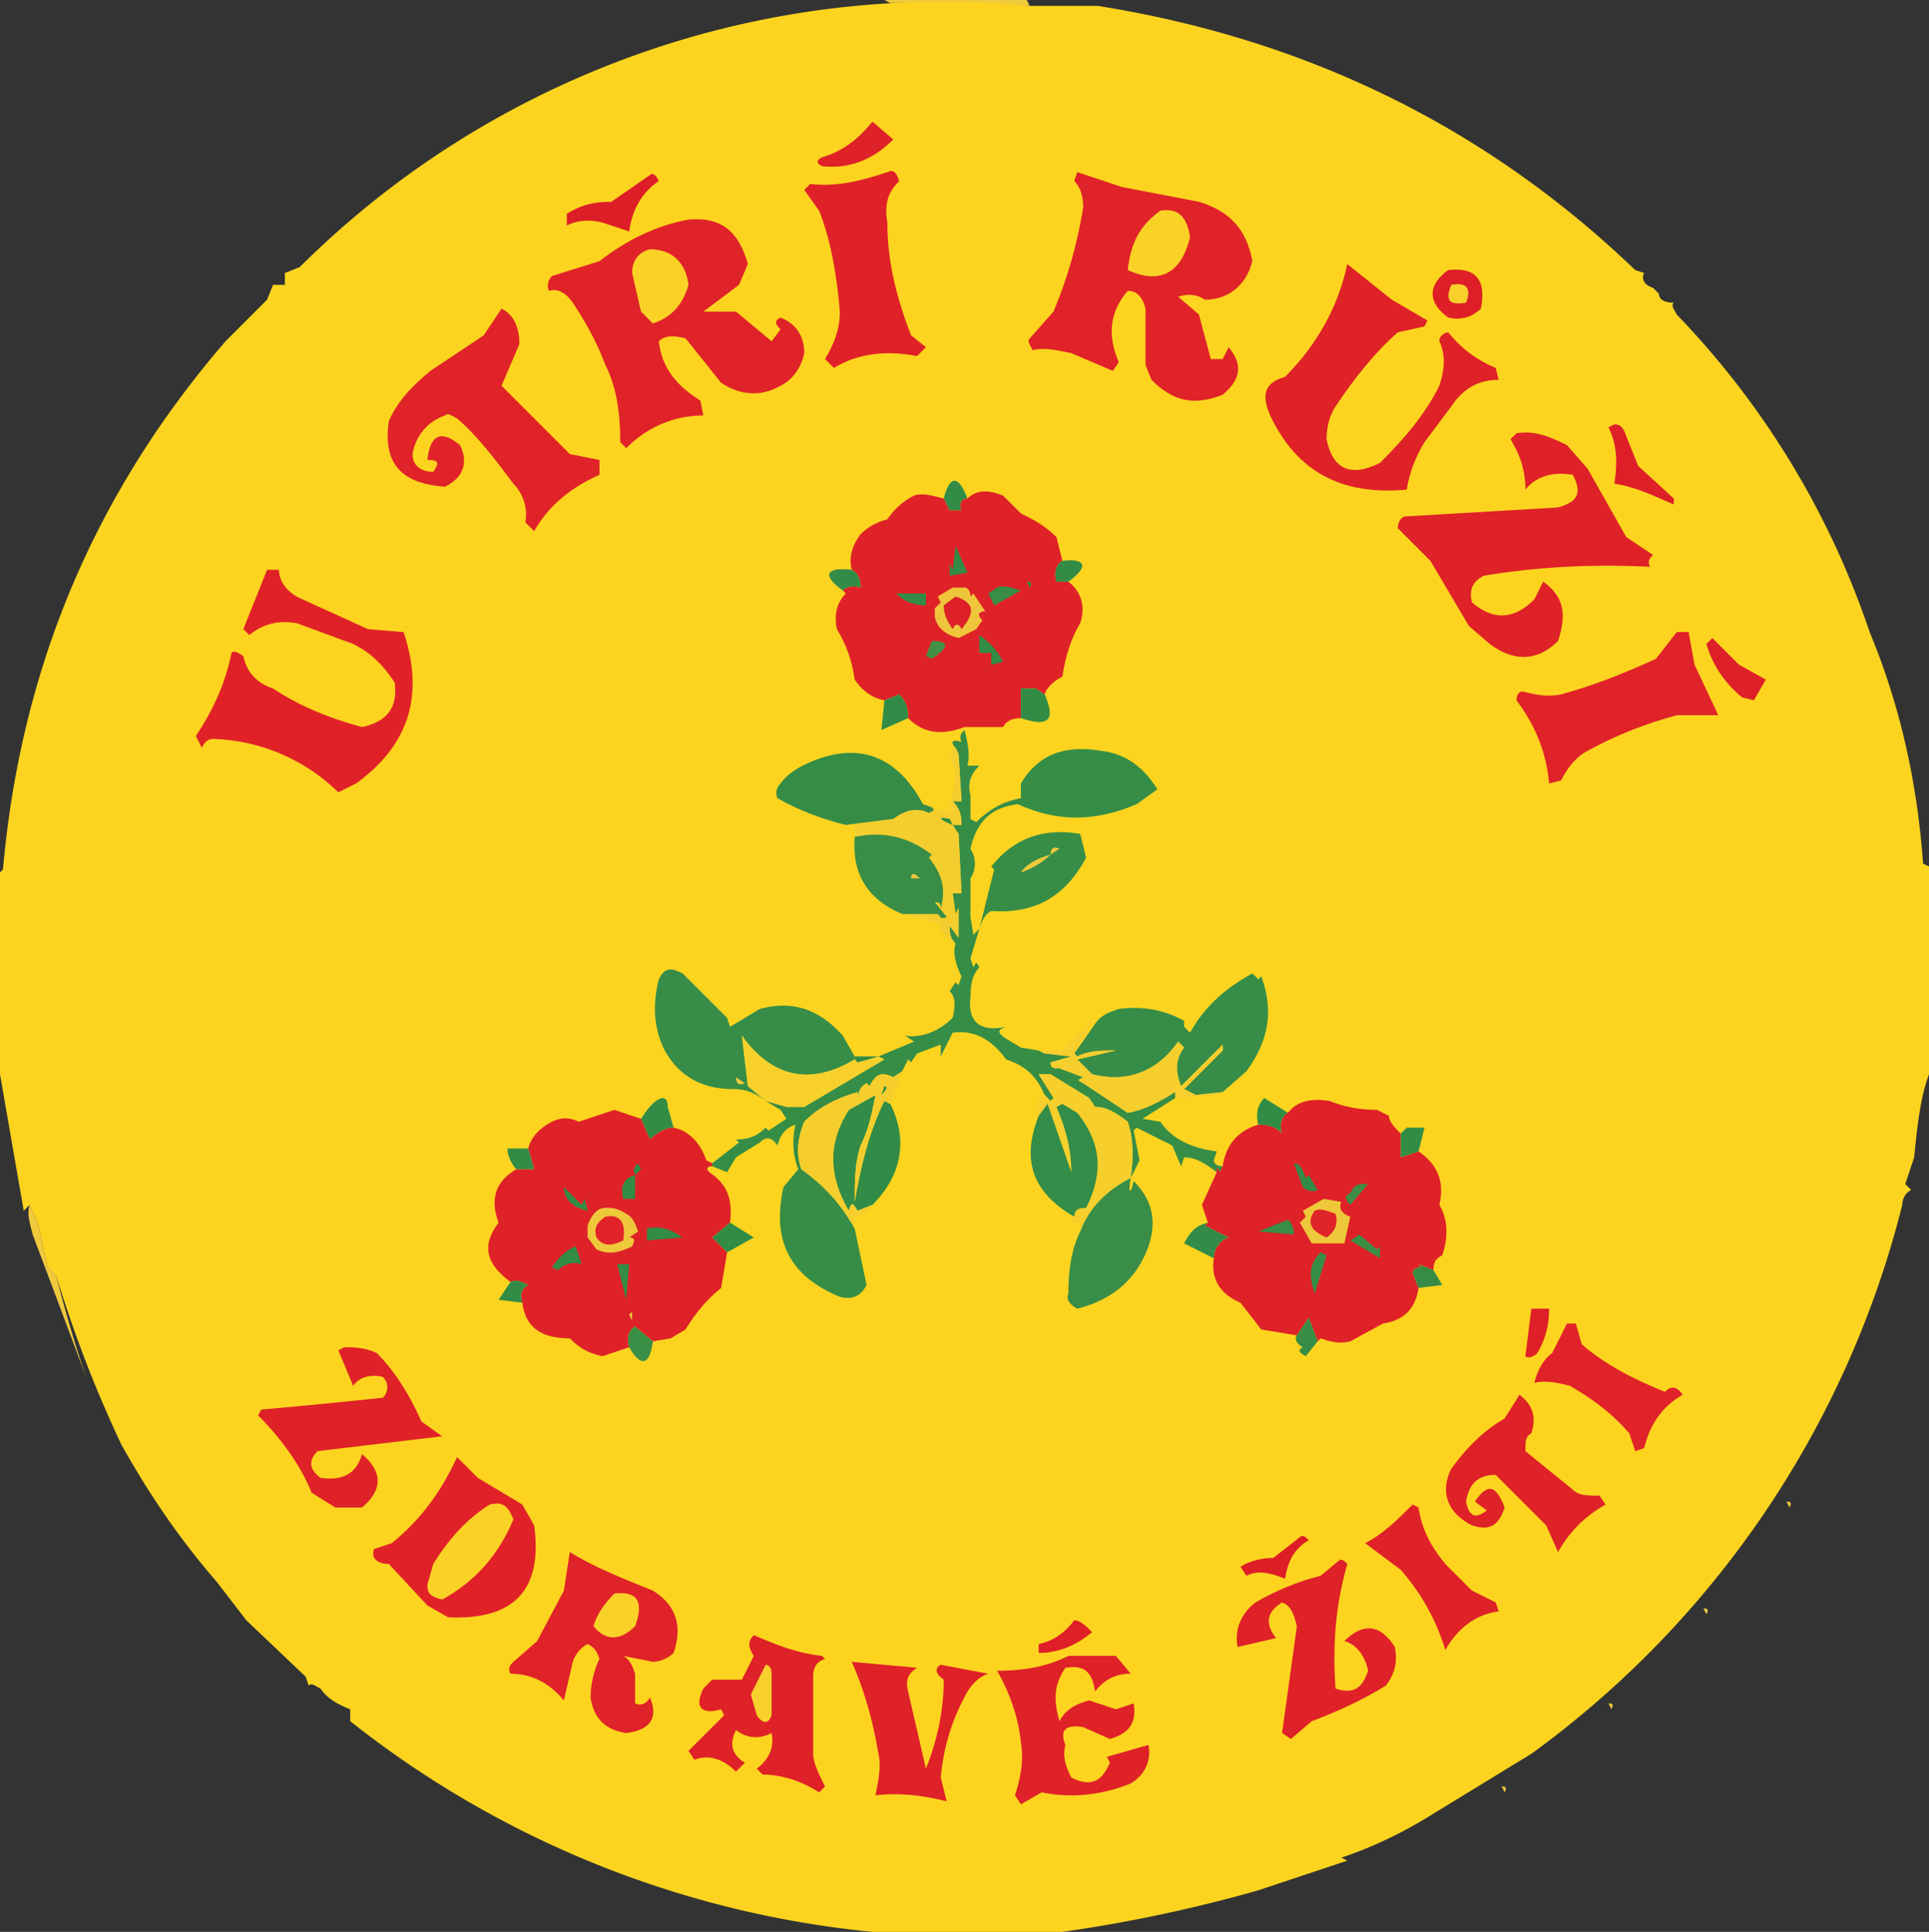 <svg xmlns="http://www.w3.org/2000/svg" width="650" height="651" style="shape-rendering:geometricPrecision;text-rendering:geometricPrecision;image-rendering:optimizeQuality;fill-rule:evenodd;clip-rule:evenodd"><rect width="100%" height="100%" fill="#333333" stroke="none"/><path fill="#f0c93c" d="M298 0h48l1 2a727 727 0 0 0-47-1l-2-1Z" style="opacity:1"/><path fill="#fcd41f" d="M347 2h23c69 11 130 40 181 89l3 1c-1 2 0 4 3 5l2 2c0 2 2 3 5 3-1 1 0 2 1 4a285 285 0 0 1 65 107c10 24 16 50 18 78l2 1v70c-3 8-4 18-5 28l-3 9 2 2c-2 1-3 3-3 5a327 327 0 0 1-125 185 52628 52628 0 0 0-36 22 144 144 0 0 1-28 13l2 1-30 10a498 498 0 0 1-66 14h-64a336 336 0 0 1-176-71v-4c-5-2-8-4-10-7-2-1-3-2-4-1l-1-3-20-19-10-13c-13-15-23-30-32-46a413 413 0 0 1-22-57l-3-3-3-14-3-7-2 2-8-46v-68l1-1c6-68 31-127 75-178l14-14 2-5h4v-4l5-2A307 307 0 0 1 347 2Z" style="opacity:1"/><path fill="#efc93a" d="M221 17c-1-2-1-2 0 0Z" style="opacity:.996"/><path fill="#df2128" d="m294 41 7 6c-7 7-15 10-24 9-2-1-2-2 0-3 7-2 12-6 17-12Z" style="opacity:1"/><path fill="#e02228" d="M299 58c2-1 3 0 4 3-4 4-5 8-4 14 0 13 3 25 8 38l5 4-3 3c-10-2-20-1-28 4l-3-3c3-5 5-10 5-16-1-12-3-24-7-34l-5-7 2-2c9 1 17-1 26-4Z" style="opacity:1"/><path fill="#e02229" d="m363 58 15 5 26 5c10 3 16 9 18 20-2 8-8 13-16 13-3-2-6-2-9-1l7 6 4 15h4l2-4c5 6 4 11-2 16-10 4-17 2-24-5l-2-5v-19c-1-4-3-6-6-6-6 7-7 15-3 24l-2 3-14-6c-5-1-9-2-13-1-1-2-2-3-1-4l8-9c5-12 8-23 10-35 0-4-1-7-3-9l1-3Z" style="opacity:1"/><path fill="#dd1e27" d="M219 59c1-1 2 0 3 2-6 4-9 10-10 17l-9-3c-4-1-8-1-12 1v-4c5-3 9-4 15-4l13-9Z" style="opacity:1"/><path fill="#fad225" d="M391 71c6-1 9 2 10 9-3 12-10 16-21 11 1-9 4-15 11-20Z" style="opacity:1"/><path fill="#e02229" d="M232 74c11-1 17 4 20 15l-3 7-12 9h11l12 10 3-4c-2-2-2-3 0-4 5 2 8 6 8 12-1 5-4 9-8 11-7 4-14 3-20-1l-12-15c-4-1-7-1-9 1 1 9 6 15 14 20l1 5c-10 0-19 4-26 11l-2-2c0-9-1-18-5-26-3-8-7-15-11-21-2-3-5-5-8-4-1-2 0-4 1-5l16-5c9-7 19-12 30-14Z" style="opacity:1"/><path fill="#fad226" d="M219 84c7 0 12 4 13 12-2 7-6 11-12 13l-4-4-3-13c0-4 2-7 6-8Z" style="opacity:1"/><path fill="#df2128" d="m454 89 15 12 12 7-1 2-9 2c-8 7-15 16-21 25-2 3-3 7-3 11 2 10 8 13 18 8 8-8 15-16 20-26 2-6 2-11 0-15 0-2 2-3 3-3 4 5 9 9 16 12l1 4c-7 0-12 3-16 9l-9 12c-3 5-5 10-6 16-22 2-37-6-46-25-3-7-2-11 5-13 11-11 18-24 21-38Z" style="opacity:1"/><path fill="#de1f28" d="M488 91c9-1 13 3 11 13-3 3-7 4-11 3-7-5-7-11 0-16Z" style="opacity:1"/><path fill="#efc93a" d="M557 96c1 0 1 0 0 0Z" style="opacity:.996"/><path fill="#f7d02c" d="M489 96c5-1 7 1 5 6-6 1-7-1-5-6Z" style="opacity:1"/><path fill="#efc93a" d="M559 98c1 0 1 0 0 0Z" style="opacity:.996"/><path fill="#e02329" d="M169 104c4 2 6 6 6 12l-6 14 23 23 10 2v5c-9 4-17 10-22 19l-3-3c1-5-1-10-4-13-6-8-12-16-19-22-2-1-3-2-4-1-6 2-10 7-11 13 0 4 3 6 7 6 2-3 2-4-2-4 1-9 5-10 11-5 3 6 1 11-5 14-15-1-21-8-19-22 3-7 8-12 14-17l18-12 6-9Z" style="opacity:1"/><path fill="#efc93a" d="M591 136c1 0 1 0 0 0Z" style="opacity:.996"/><path fill="#de1f28" d="M544 143c2 0 3 1 4 4l4 10 12 11v2c-7-3-13-6-20-7 1-7 1-13-2-19l2-1Z" style="opacity:1"/><path fill="#df2128" d="M511 146c6-1 11 1 17 4l7 8 13 23 9 6c-1 1-2 2-1 4-19-1-38 0-56 3-4 2-5 5-4 9 7 6 14 6 21-1l3-6c7 5 8 11 5 20-7 7-15 7-23 1l-7-6-13-22-11-11c0-2 1-4 3-4l51-3c7-2 8-5 5-11-6-1-12 0-16 5 0-7-2-12-5-17l2-2Z" style="opacity:1"/><path fill="#328c46" d="M326 168c-2 0-3 2-2 4h-4l-2-4c2-8 5-8 8 0Z" style="opacity:1"/><path fill="#df2228" d="M358 189c-2 1-3 4-2 7h4c4 3 6 8 4 14-3 5-5 11-6 18-2 1-5 3-6 6l-3-2h-5v10c-3 0-5 1-6 3h-13c-8 3-14 2-19-3 0-4-1-6-3-8l-5 2c-5-1-8-4-10-7-1-7-3-12-6-17-1-5 0-9 3-12l-1-1c1-1 3-2 6-1 0-3-1-5-3-6-1-4 0-8 3-12 2-2 5-4 9-5 2-3 5-6 9-8 3-1 6 0 10 1l2 4h4c-1-2 0-4 2-4 3-3 7-3 12-1l6 6c4 2 8 4 12 8l2 8Z" style="opacity:1"/><path fill="#328c46" d="m322 184 4 9-6 1v-4l1 2 1-8ZM358 189c8-1 9 2 2 7h-4c-1-3 0-6 2-7Z" style="opacity:1"/><path fill="#e02228" d="M90 192h4c0 4 3 8 8 10l22 10 12 1c7 21 2 38-16 51l-6 3a63 63 0 0 0-42-18c-2 0-3 1-4 3l-2-4c6-9 10-18 12-28 1-1 2 0 4 1 1 5 4 9 10 11 9 6 19 10 30 13 9-2 12-7 11-15-4-6-8-10-14-13l-19-7c-6-1-11 0-16 4l-2-2 8-20Z" style="opacity:1"/><path fill="#328c47" d="M287 192c2 1 3 3 3 6-3-1-5 0-6 1-7-5-6-8 3-7Z" style="opacity:1"/><path fill="#328c46" d="M346 196c1 0 2 0 1 2l-1-2Z" style="opacity:1"/><path fill="#efc63b" d="M321 198h4c1 0 2 1 2 3l1-1 4 6c-2 0-3 1-1 3l-2 3-6 3c-4-1-7-3-8-7v-3l2-2-1-2 5-3Z" style="opacity:1"/><path fill="#398d46" d="M336 198c2-1 5 0 8 1l-9 5-2-4 3-2Z" style="opacity:1"/><path fill="#328c46" d="M302 200h10v4c-5 0-8-2-10-4Z" style="opacity:1"/><path fill="#de2028" d="M322 201c6 2 7 5 2 11-1-2-2-2-3 0-2-3-3-5-3-8l4-3Z" style="opacity:1"/><path fill="#e02229" d="M565 213h4l2 11 8 17h-14c-11 3-21 7-30 12-4 2-7 6-9 10l-4 1c-1-11-5-20-11-28 0-2 1-3 2-3 4 1 8 2 13 1 11-3 21-7 32-12l7-9Z" style="opacity:1"/><path fill="#328c46" d="M330 214c3 2 6 5 8 9l-4 1v-4h-4v-6Z" style="opacity:1"/><path fill="#de2028" d="m577 215 9 9 9 5-4 7-4-1c-6-5-10-11-12-18l2-2Z" style="opacity:1"/><path fill="#449046" d="M314 216c6 0 6 2 0 6l-2-1 2-5Z" style="opacity:1"/><path fill="#328c46" d="M352 234c4 9 1 11-8 8v-10h5l3 2Z" style="opacity:1"/><path fill="#328c47" d="m306 242-9 4 1-10 5-2c2 2 3 4 3 8Z" style="opacity:1"/><path fill="#368d46" d="m330 313-3 10 1 3c1-2 1-2 2 0-2 2-3 5-3 10-1 8 3 12 12 10-3 1-3 2 0 4l5 3 6 1 2 1 9 1-7 2c0 2 1 2 3 2l8 3c-2 1-2 1 0 2l15 10c6-1 11-4 16-7v2l-11 7 6 1c4 6 11 9 19 10l-1 3c0 1 1 2 3 2l-1 2c-1-2-1-2-1 0-4-3-7-5-11-5l-1 3-3-7-12-6-1 1 2 10-3 6c1-7 1-13-1-19-4-3-7-5-11-5l-2-3-13-8h-4l5 8-1 1-2-2c-3-7-7-10-13-12-5-7-11-10-18-9l-4 8v-4l-8 3-2 3-1-1-2 4-3 2c-4-2-6-1-8 3l-1-1c-2 1-3 3-3 6v-3c-7 2-13 5-18 10-2 5-3 10-1 16 7 5 13 11 18 20l4 19c-2 4-5 5-9 4-17-7-23-19-19-37l5-6c-2-5-2-10-1-15-3 1-5 3-6 7-2-3-4-3-6-1l-8 5-3 5-5-2v-1l9-7-1-1c4 0 7-1 10-4l1 1 6-4-2-3-5-3 7 2h6l27-16-2-1 12-5-3-2c6 1 12-2 16-6 1-4 1-7-1-9l2-3 1 1 1-3c-2-4-3-8-2-11-2-2-2-4-2-6l3 4v-10l-1 2-1-7h3l-1-20-2-3h3c0-4-1-6-3-8h3l-1-16-1-2c-2-2-1-3 2-2-1-2 0-3 1-4 1 4 2 8 1 12h4c-3 3-4 6-3 10v8l2 1c4-4 9-7 15-8v-5c6-10 15-13 27-11 8 1 14 5 19 13l-7 5c-14 6-27 6-40 0-9 1-14 6-16 15 2 3 2 7 0 10v13l1 6 2-2Z" style="opacity:1"/><path fill="#358c47" d="M314 272c1 1 1 1-1 2-4-2-8-1-12 2l-16 2c-8-2-16-5-23-9-1-2 0-4 1-5 3-4 7-6 12-8 16-6 28 0 36 15l3 1Z" style="opacity:1"/><path fill="#f4ce2f" d="m322 252 1 2 1 16h-3c2 2 3 4 3 8h-3l2 3 1 20h-3l1 7 1-2v10l-3-4c0 2 0 4 2 6-3-2-5-4-6-7l-12-3h12c1 1 1 2 3 1l-4-5c1 0 2 0 2 2 2-7 0-12-4-17l1-1c-8-6-16-8-26-6v-4h-3l16-2c4-3 8-4 12-2 2-1 2-1 1-2l6 2 2-13-2-8 2-1Z" style="opacity:1"/><path fill="#328c46" d="M321 278c-5-2-5-3-1-2l1 2Z" style="opacity:1"/><path fill="#378d46" d="m330 313 5-20-1-1c8-10 18-13 30-11l2 8c-7 13-17 19-32 18-2 1-3 3-4 6Z" style="opacity:1"/><path fill="#398d46" d="M304 308c-12-5-17-14-16-26 10-2 18 0 26 6l-1 1c4 5 6 10 4 17 0-2-1-2-2-2l4 5c-2 1-2 0-3-1h-12Z" style="opacity:1"/><path fill="#efc93b" d="M354 288c0-2 1-3 3-2l-3 2ZM354 288c-3 3-7 5-10 6 2-3 6-5 10-6ZM307 296c0-2 1-2 3 0h-3Z" style="opacity:1"/><path fill="#378d47" d="M288 356a2094 2094 0 0 1 0 1c-15 9-28 6-38-8l2 17 6 5c-4-3-7-4-11-4-10 0-18-4-23-13-4-8-4-16-2-24 2-4 4-4 8-2l15 15 1 3 10-6c11-3 20 0 28 9l4 7ZM412 368l-9 1-4-2 13-13v-2l-14 14c-2-5-2-9 1-13l-2-2c-7 10-17 14-29 11l-5-5 13-3c-5 0-9 0-13 2l-1-1a775 775 0 0 0 7-10c2-3 5-4 8-5 7-1 15 0 22 4v2l2 2c5-9 12-15 21-20l2 2 1-1c4 11 3 21-5 32l-8 7Z" style="opacity:1"/><path fill="#efc93b" d="M288 356v1a2094 2094 0 0 0 0-1Z" style="opacity:1"/><path fill="#f7d02c" d="m288 357 1 1 7-2 2 1-27 16h-6l-7-2-6-5-2-17c10 14 23 17 38 8Z" style="opacity:1"/><path fill="#328c46" d="M288 357v-1h8l-7 2-1-1Z" style="opacity:1"/><path fill="#f6ce2e" d="m368 344-6 11 1 1c4-2 8-2 13-2l-13 3 5 5c12 3 22-1 29-11l2 2c-3 4-3 8-1 13l14-14v2l-13 13 4 2 9-1-1 1-15 1v-2c-5 3-10 6-16 7l-15-10c-2-1-2-1 0-2l-8-3c-2 0-3 0-3-2l7-2-9-1-2-1h8l10-10Z" style="opacity:1"/><path fill="#efc93b" d="m248 363 3 2c-2 1-3 0-3-2Z" style="opacity:1"/><path fill="#f6cf2d" d="M381 397c-8 4-14 10-17 18v-3c-3 0-4-1-2-2 0-2 1-3 4-3 6-12 5-22-3-32l-5-3-2 1c3 7 5 14 5 22l-8-23-3 4v-6l2-1 2 2 1-1-5-8h4l13 8 2 3c4 0 7 2 11 5 2 6 2 12 1 19Z" style="opacity:1"/><path fill="#328c47" d="M300 372c6 12 4 24-6 34l-5 2c-2-3-2-3-3 0-7-12-7-23 0-34l9-5c-1 5-2 11-5 17-2 6-2 12-2 19 2-12 5-24 10-34l2 1Z" style="opacity:1"/><path fill="#328c46" d="M227 380c-3 0-6 2-8 4l-3-7c2-3 4-6 7-7 2 0 2 2 2 3l2 7Z" style="opacity:1"/><path fill="#f5ce2e" d="m304 361-4 11-2-1c-5 10-8 22-10 34 0-7 0-13 2-19 3-6 4-12 5-17l-9 5c-7 11-7 22 0 34 1-3 1-3 3 0l5-2c-1 2-3 4-6 4v4c-5-9-11-15-18-20-2-6-1-11 1-16 5-5 11-8 18-10v3c0-3 1-5 3-6l1 1c2-4 4-5 8-3l3-2Z" style="opacity:1"/><path fill="#328c46" d="M298 366c1 0 1 1-1 3l1-3ZM434 375c-2 1-3 4-2 7-2-2-4-3-8-3-1-4 0-7 2-9l8 5Z" style="opacity:1"/><path fill="#df2128" d="M472 382v8l6-2c6 4 9 10 7 18 3 5 3 11 1 17-2 1-3 2-3 5l-5-2 1 1c-2 0-3 1-3 2l2 5c-1 7-5 11-12 12l-11 6c-4 1-7 0-10-1l-1 1-3-8-4 6-12-2-7-9c-7-3-10-8-9-15 0-3 2-6 5-7l-8-4 1-1-2-6 5-11c0-2 0-2 1 0l1-2c1-7 5-12 12-14 4 0 6 1 8 3-1-3 0-6 2-7 3-4 8-5 14-4 5 2 10 3 16 3l4 2c0 2 2 4 4 6Z" style="opacity:1"/><path fill="#338c47" d="M362 410c-14-8-18-19-12-34l3-4 8 23c0-8-2-15-5-22l2-1 5 3c8 10 9 20 3 32-3 0-4 1-4 3Z" style="opacity:1"/><path fill="#df2228" d="m216 377 3 7c2-2 5-4 8-4 5 1 9 5 11 11l2 1v1c-2 0-2 1-1 2 6 4 8 9 7 17l-6 5 5 5-2 12c-5 4-9 9-12 14l-5 3-6 1-6-5c-2 1-3 4-2 7l-9 3c-5-1-8-3-11-6-10 0-15-4-16-12-1-3 0-5 2-6-2-1-4-2-6-1-8-6-10-12-4-20-3-8-1-14 6-18h6l-2-7c1-4 4-7 8-9 2-1 5-2 9 0l12-4 9 3Z" style="opacity:1"/><path fill="#328c46" d="m478 388-6 2v-8l2-2h6l-2 8ZM178 387l2 7h-6c-2-2-3-5-3-7h7ZM214 396c-1-2 0-3 1-4l1 2-2 2ZM436 392c2 0 3 2 4 5l1-1 3 5c-2 1-4 0-5-1l-3-8ZM214 396v8h-4c-1-4 0-7 4-8Z" style="opacity:1"/><path fill="#398d46" d="M381 397c-1 5 0 6 1 1 6 6 8 13 5 22-4 11-12 18-24 21-2-1-4-3-3-5 0-8 1-15 4-21 3-8 9-14 17-18Z" style="opacity:1"/><path fill="#3e8e46" d="M459 399h2l-6 7c-2-2-2-3 0-4 1-2 2-3 4-3Z" style="opacity:1"/><path fill="#328c46" d="m190 400 6 6 1-2 1 4c-5-1-8-4-8-8Z" style="opacity:1"/><path fill="#eec83b" d="m446 404 6 1c-1 2 0 4 3 5l-2 9h-11l-4-7 2-2-1-2a1984 1984 0 0 0 7-4Z" style="opacity:1"/><path fill="#f0c93d" d="m10 406 3 7 3 14 3 3a413 413 0 0 0 10 34 15257 15257 0 0 0-18-48c-1-4-2-7-1-10Z" style="opacity:1"/><path fill="#eec83b" d="M204 407c2 0 4 0 7 2 2 1 3 3 4 6l-3 2c2 0 2 1 1 3-4 2-8 3-12 1l-3-4v-4c1-3 3-6 6-6Z" style="opacity:1"/><path fill="#df2528" d="M443 408c2-1 4 0 7 1 1 3 0 6-3 8-5-2-7-5-4-9Z" style="opacity:1"/><path fill="#e12329" d="M204 410c5-1 7 2 6 8-4 2-7 2-9-1-1-3 0-5 3-7Z" style="opacity:1"/><path fill="#328c46" d="m246 412 8 5-9 5-5-5 6-5Z" style="opacity:1"/><path fill="#328c47" d="m407 412-1 1 8 4c-3 1-5 4-5 7l-10-5c2-4 4-6 8-7Z" style="opacity:1"/><path fill="#3a8d46" d="M434 411c1 1 2 2 2 5l-12-1 10-4Z" style="opacity:1"/><path fill="#328c46" d="M218 414c4-1 8 0 12 3l-12 1v-4Z" style="opacity:1"/><path fill="#3b8e46" d="m458 416 6 5 1-1v4l-10-6 3-2Z" style="opacity:1"/><path fill="#328c46" d="m194 420 2 6c-3-1-6 0-8 2l-2-1c2-3 5-6 8-7Z" style="opacity:1"/><path fill="#388d46" d="m445 422 2 1-4 13c-2-6-2-10 2-14Z" style="opacity:1"/><path fill="#328c46" d="M208 426h4l-1 12-3-12Z" style="opacity:1"/><path fill="#368c46" d="m483 428 3 5-8 1-2-5c0-1 1-2 3-2l-1-1 5 2Z" style="opacity:1"/><path fill="#328c46" d="M172 432c2-1 4 0 6 1-2 1-3 3-2 6l-8-1 4-6Z" style="opacity:1"/><path fill="#df2028" d="M516 441h6c0 5-1 10-4 15-1 1-3 2-4 1l2-16Z" style="opacity:1"/><path fill="#efc93a" d="m212 443 1-1v3l-1-2Z" style="opacity:1"/><path fill="#378d46" d="m444 452-4 5c-2-1-3-2-1-3-2-1-3-3-2-4l4-6 3 8Z" style="opacity:1"/><path fill="#e02229" d="M528 446h3l2 7c8 7 18 12 28 16 2-2 4-2 6 1-7 4-11 10-13 18l-3 1-2-6c-6-7-13-12-20-16-4-1-8-2-12-1 1-4 3-8 6-10l5-10Z" style="opacity:1"/><path fill="#3b8e46" d="M220 452c-1 8-4 9-8 2-1-3 0-6 2-7l6 5Z" style="opacity:1"/><path fill="#efc93a" d="M24 455c1 0 1 0 0 0Z" style="opacity:.996"/><path fill="#df2128" d="M512 470c4 3 6 7 4 13-2 1-2 3-2 6l16 13c2 2 5 2 9 2l2 3c-7 4-12 9-16 16a1690 1690 0 0 1-4-9l-17-17c-6 0-9 3-10 9 1 5 3 6 7 3l-4-3c4-6 7-6 10 2-2 6-5 8-11 6-8-4-11-11-7-19 5-7 11-13 18-17l5-8ZM116 454c3 0 7 0 11 2 6 6 11 14 15 23l7 5-42 5c-3 3-3 6 1 9 7 1 12-1 14-8 7 6 7 12 0 18h-9l-8-5c-4-10-11-19-18-26l1-2a2192 2192 0 0 0 41-4c2-2 2-5 0-7-4-1-8 0-10 3l-5-12 2-1Z" style="opacity:1"/><path fill="#efc93a" d="M41 487c-1 0-1 0 0 0Z" style="opacity:.996"/><path fill="#fefdd5" d="M42 491c1 0 1 0 0 0Z" style="opacity:.027"/><path fill="#e02228" d="m154 491 7 7 15 9 4 7c3 22-7 32-29 31l-7-4-13-14c-4 0-6-2-5-5l6-2c10-8 17-18 22-29Z" style="opacity:1"/><path fill="#fef7d5" d="M599 503c1 0 1 0 0 0Z" style="opacity:.027"/><path fill="#efc93a" d="M602 506c1 0 2 0 1 2l-1-2Z" style="opacity:.996"/><path fill="#df2128" d="m476 507 2 1c1 7 4 13 9 19l9 9 8 4 1 3c-8 1-14 6-18 13-3-10-8-19-15-27l-12-9c6-3 11-8 16-13Z" style="opacity:1"/><path fill="#fad225" d="M165 507c4-1 6 0 8 5-5 12-13 21-24 27-4-1-5-2-5-5l2-7c5-8 11-15 19-20Z" style="opacity:1"/><path fill="#dd1e27" d="M438 518c1-1 2 0 3 1-5 3-7 7-8 13-5-2-9-3-13-1l-2-3c3-2 7-3 11-3l9-7Z" style="opacity:1"/><path fill="#df2128" d="M451 526c1-1 2 0 3 1-4 14-5 27-4 42 6 2 9 0 11-6-1-5-4-9-8-10 6-6 12-6 17 2 1 5 0 9-3 13-8 5-17 9-25 12l-7 6-3-2 5-36c-1-4-2-7-5-8-5 3-6 7-2 12l-13 3c-1-6 1-11 6-15 7-4 14-7 22-9l6-5Z" style="opacity:1"/><path fill="#efc93a" d="M73 533c-1 0-1 0 0 0Z" style="opacity:.996"/><path fill="#e02229" d="M192 523c8 5 18 9 28 13 8 5 10 12 7 21-2 2-5 3-7 3l-10-2c2 1 3 3 4 6v10c2 1 4 0 5-2 3 7 0 11-8 12-7-1-11-5-12-12 0-4 1-9 3-13-1-3-2-4-4-5-2 1-4 3-5 6l-3 13c-5-6-11-9-18-9-1-2 0-3 1-4l8-7 9-17 2-13Z" style="opacity:1"/><path fill="#f9d128" d="M207 537c8-1 10 3 7 11-5 5-10 5-14 0 1-4 4-8 7-11Z" style="opacity:1"/><path fill="#efc93a" d="M574 542c1 0 2 0 1 2l-1-2Z" style="opacity:1"/><path fill="#de1f28" d="M362 546c2 0 4 2 6 4-6 5-12 7-18 7v-3c5-1 9-4 12-8Z" style="opacity:1"/><path fill="#df2128" d="M254 551c7 3 14 6 23 7l1 1c-3 1-4 3-4 6v26c0 3 2 7 4 11l-2 2c-6-4-13-6-19-6l-2-2c4-3 6-7 5-12-4 2-8 2-12-1-2 4-2 8 3 11l-3 3c-4-4-9-6-14-4l-2-3 12-12-1-2c-7 2-9-1-6-7l3-3h10l4-8c-2-3-2-5 0-7ZM287 560l22 2c-3 2-4 4-3 8l6 26c4-10 6-20 6-30-3-2-3-4-1-5l16 3c-3 1-5 3-7 6-5 9-8 18-9 29l2 8c-8-2-16-3-24-2 1-5 2-10 1-14-2-12-5-22-9-31ZM360 558h16l5 6c-5 0-9 2-12 6-1-7-4-9-10-8-4 6-4 11-2 18 2-4 6-6 10-7l9 3 6-2c1 6-1 10-8 12l-9-4c-6-1-8 1-6 6-1 4 0 7 2 11 6 3 10 2 13-5l-1-2 14-4c1 5-1 10-6 13-10 4-20 5-30 3l-7 4-2-3c2-6 3-12 2-18-1-9-4-17-8-24 8 0 16-1 24-5Z" style="opacity:1"/><path fill="#f7d02c" d="M258 561c1 0 2 1 2 3v14c-1 3-3 3-5 0l-2-7 5-10Z" style="opacity:1"/><path fill="#efc93a" d="M542 574c1 0 2 0 1 2l-1-2Z" style="opacity:1"/><path fill="#efc93a" d="M506 602c1 0 2 0 1 2l-1-2Z" style="opacity:.996"/></svg>